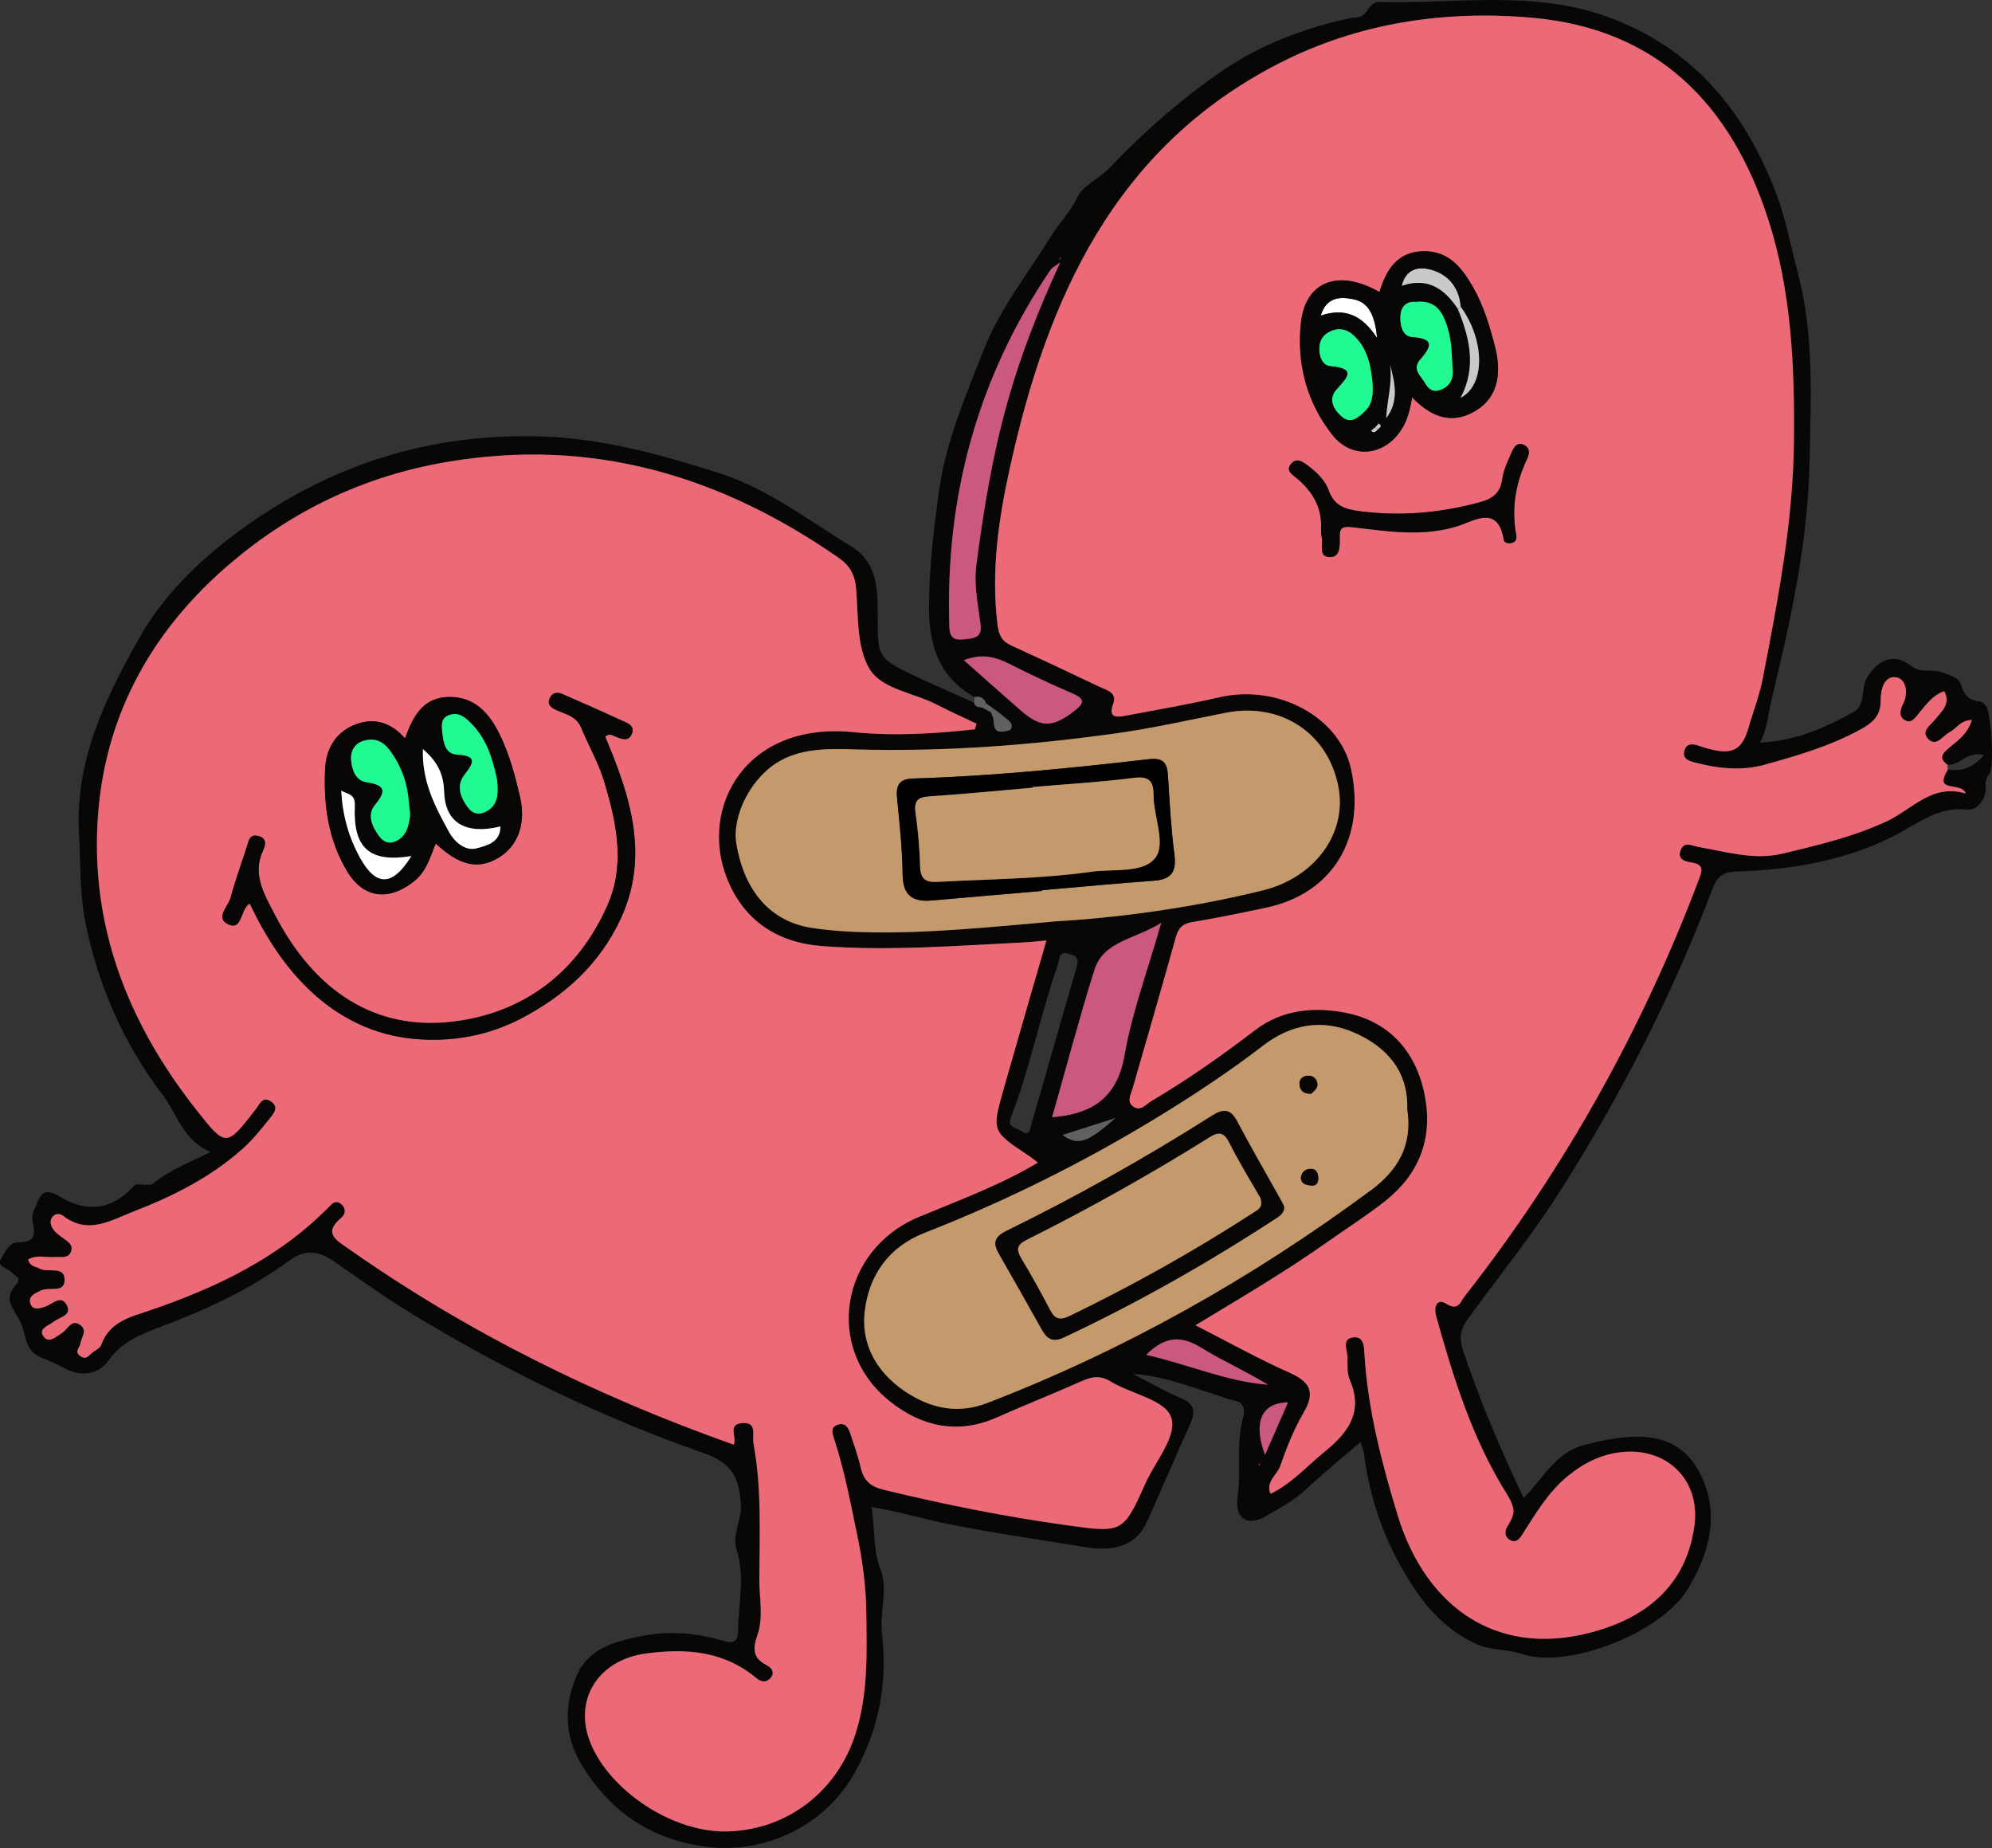 <?xml version="1.0" encoding="UTF-8"?>
<svg id="_레이어_2" data-name="레이어 2" xmlns="http://www.w3.org/2000/svg" viewBox="0 0 358.29 332.35">
  <rect x="0" y="0" width="358.29" height="332.35" fill="#333333" stroke="none"/>
  <defs>
    <style>
      .cls-1 {
        fill: #ec6978;
      }

      .cls-2 {
        fill: #fff;
      }

      .cls-3 {
        fill: #cb587d;
      }

      .cls-4 {
        fill: #c9c9c9;
      }

      .cls-5 {
        fill: #c49a6c;
      }

      .cls-6 {
        fill: #21f993;
      }

      .cls-7 {
        fill: #080706;
      }

      .cls-8 {
        fill: #616161;
      }
    </style>
  </defs>
  <g id="_레이어_1-2" data-name="레이어 1">
    <g>
      <path class="cls-4" d="m262.25,55.65c-2.38-3.62-5.41-5.86-10.15-4.21.82-3.35,3.35-3.46,5.24-2.95,3.14.84,5.14,3.21,5.4,6.68-.16.16-.33.32-.5.48Z"/>
      <path class="cls-2" d="m247.71,60.85c-2.71-4.22-5.87-5.53-10.16-4.08,1.06-3.67,4-3.35,6.03-2.91,2.86.62,3.76,3.35,4.12,6.99Z"/>
      <g>
        <path class="cls-7" d="m175.28,125.39c-6.43-3.66-8.25-9.41-8.19-16.47.06-7.1.87-14.07,1.88-21.06,1.26-8.7,4.73-16.67,7.9-24.78,2.95-7.57,7.94-13.75,12.12-20.51,1.49-2.42,3.57-4.51,4.86-7.22.94-1.96,3.95-3.29,5.84-5.28,6.21-6.54,13.15-12.57,20.46-17.54,6.58-4.48,14.58-7.53,22.7-9.27.53-.11,1.08-.09,1.6-.21,1.62-.37,1.72-2.75,3.75-2.7,13.57.36,27.32-2.14,40.62,2.57,15.48,5.49,24.92,16.87,30.6,31.74,1.78,4.66,2.68,9.64,3.95,14.46,2.95,11.18,2.33,22.34,2.11,33.66-.28,14.85-3.46,29.11-6.93,43.39-.56,2.32-.59,4.79-2.01,7.38,6.42-.28,11.72-2.67,16.83-5.49,2.34-1.29,1.2-4.27,2.53-6.34,2.1-3.25,4.83-4.33,7.94-1.89,1.7,1.34,3.72.4,5.53,1.11,1.38.54,2.97.88,3.37,2.29.55,1.9,1.57,2.76,3.43,2.95.35.04.71.39.97.69,1,1.12,1.64,11.11.67,12.3-.57.71-.73,1.33-.66,2.19.19,2.46-1.62,4.44-3.38,4.24-5.28-.58-8.97,2.61-13.06,4.7-8.96,4.57-18.55,6.11-28.42,6.44-2.25.08-3.39.78-4.24,3.03-7.37,19.42-16.77,37.79-28,55.3-4.91,7.66-10.65,14.67-15.95,22.01-1.46,2.03-1.74,3.46-.86,6.07,3.01,8.92,6.64,17.55,10.82,26.24,3.49-3.5,5.72-8.17,10.88-9.52,10.44-2.74,17.89-2.31,21.51,6.61,2.68,6.61.85,13.2-2.9,19.33-4.96,8.1-21.77,14.34-29.66,11.68-2.72-.92-5.89-.67-8.44-1.85-4.26-1.96-7.71-5.16-10.45-9.08-5.35-7.63-8.52-16.06-9.7-25.28-.06-.5-.29-.99-.59-1.94-3.42,2.95-6.69,5.58-9.73,8.45-2.16,2.04-4.73,3.37-7.22,4.84-3.32,1.97-5.71.54-5.17-3.3.68-4.83-.32-9.74,1.03-14.52.27-.96.2-2.43-1.08-2.78-6.22-1.67-12.13-4.52-18.76-4.94,2.88,1.47,5.68,3.12,8.65,4.37,2.56,1.08,2.61,2.54,1.6,4.75-2.64,5.8-5.12,11.66-7.73,17.47-1.77,3.94-5.36,5.49-10.97,4.57-8.58-1.41-17.18-2.58-25.71-4.36-4.14-.87-8.24-2.15-12.86-2.84.65,3.88.21,7.55,1.61,11.19,1.42,3.69-.19,7.66.27,11.56,1.04,8.85-.56,17.3-4.97,25.12-5.42,9.61-16.35,14.69-27.12,13.14-9.74-1.4-16.88-6.37-21.91-14.64-3.2-5.26-3.23-10.87-.83-16.27,2.11-4.72,6.87-5.97,11.48-6.9,4.89-.98,9.83-.63,14.57.79,2.29.69,2.87.15,2.9-1.99.07-4.82,1.29-9.55-.31-14.47-.81-2.5,1.04-5.31.8-8.31-.38-4.82-1.74-7.21-6.82-8.99-18.2-6.36-35.52-14.81-52.04-24.81-4.94-2.99-9.65-6.38-14.4-9.67-2.7-1.87-5.18-2.15-7.97-.09-7.06,5.19-15.04,8.89-23.13,11.91-3.9,1.46-6.98,2.71-9.49,6.19-1.74,2.41-4.9,2.89-7.9,1.2-1.35-.76-2.81-1.31-4.23-1.92-2.89-1.23-2.5-4-3.51-6.16-1.17-2.5-3.28-4.12-1-6.74,1.25-1.44.03-1.58-.6-2.3-.72-.83-2.86-1.13-1.99-2.48.75-1.16,1.37-3.06,3.39-3.02,2.44.04,2.89-1.22,2.37-3.35-.18-.75-.17-1.73.17-2.39.95-1.82,1.12-4.64,4.71-2.43,4.67,2.88,9.33,2.48,13.28-1.96.57-.64,2.67.21,3.43-.41,2.91-2.36,6.38-3.7,10.34-5.68-5.01-2.14-5.96-6.81-8.55-10.19-7.02-9.16-11.65-19.75-13.92-30.97-1.05-5.22-.91-10.93-1.19-16.43-.65-12.88,4.7-23.87,10.71-34.6,4.35-7.77,10.72-14.03,17.78-19.25,16.12-11.9,34.11-17.92,54.9-17.23,10.8.36,21.2,3.24,31.51,6.5,8.94,2.83,16.14,8.47,23.93,13.21,5.19,3.15,4.78,8.54,4.84,13.03.08,5.91-.26,6.95,5.01,9.52,4.04,1.98,8.2,3.74,12.3,5.59.17.81.84.77,1.43.85.53.28,1.05.57,1.58.85.17.5.48.99.5,1.49.04,1.18.2,2.19,1.73,1.97.5-.07,1.28-.18,1.4-.48.45-1.14-.66-1.57-1.29-2.17-.57-.54-1.25-.97-1.88-1.45-.44-.32-.89-.64-1.33-.96-.37-.98-1.08-1.33-2.08-1.11Zm175.01,12.14c-1.77-1.31-.7-2.21.43-3.15,1.58-1.32,3.29-2.55,3.96-4.92-2.05.06-2.79,1.59-4.04,2.24-1.21.63-2.35,2.63-3.75,1.25-1.49-1.46.42-2.57,1.28-3.67,1.13-1.44,2.75-2.73,1.55-4.98-2.1.71-3.24,2.41-4.53,3.93-.69.82-1.37,2.01-2.6,1.26-1.11-.68-.77-1.91-.27-2.91,1.01-2.02.51-4.46-1.21-4.77-2.21-.39-2.85,2.26-2.82,4.12.05,2.78-1.49,4.07-3.63,5.25-5.46,3-11.41,4.72-17.33,6.36-4.03,1.11-8.26.68-12.36-.39-1.1-.29-2.32-.62-2.03-1.99.35-1.68,1.67-1.4,2.91-.96.62.22,1.26.4,1.91.56,3.91.99,5.64-.01,6.73-3.82.85-2.95,1.99-5.84,2.57-8.85,2.72-14.1,5.47-28.16,5.62-42.65.14-13.61-.45-27.1-4.65-40.07-6.68-20.62-19.95-34.21-42.44-36.19-15.81-1.39-31.31.92-45.54,8.22-29.59,15.17-41.69,42.28-48.4,72.76-2.02,9.17-3.39,18.45-2.24,27.98.27,2.25.83,3.18,2.63,4,5.27,2.4,10.52,4.87,15.75,7.37,1.27.61,3.2,1.01,2.46,3.03-.91,2.48.44,2.5,2.08,2.19,5.67-1.06,11.37-2.04,16.99-3.34,10.58-2.44,21.69,3.55,23.72,12.97,2.67,12.41-3.33,22.29-15.15,24.84-4.46.96-8.94,1.87-13.44,2.62-1.74.29-2.48,1.07-2.94,2.71-2.53,9.08-5.17,18.13-7.77,27.19-.33,1.14-1.15,2.41.16,3.31,1.3.89,2.24-.46,3.2-1.02,6.52-3.84,12.69-8.2,18.7-12.78,5.04-3.85,11.07-4.2,16.6-3.03,7.72,1.63,12.52,7.19,13.95,15.14,1.36,7.58-1.16,13.88-7.16,18.63-3.38,2.67-7.03,4.99-10.56,7.48-7.42,5.25-15.26,9.85-23.59,14.88,5.96,3.04,11.24,6,16.75,8.45,3.7,1.65,4.96,3.41,2.71,7.25-1.76,3-3.06,6.32-4.22,9.62-.58,1.63-2.67,2.83-1.73,4.99,3.8-1.84,6.48-4.94,9.62-7.48,4.27-3.46,7.13-7.13,4.64-12.97-.51-1.19-.44-2.67-.42-4.01.02-1.31-1.17-3.42,1.05-3.67,2.02-.23,1.92,1.89,2.01,3.31.63,9.83,3.09,19.28,5.95,28.65,5.17,16.99,18.59,26.27,36.6,20.58,9.11-2.88,15.47-8.71,16.79-18.75,1.04-7.86-4.56-13.72-12.47-13.21-3.93.25-7.25,1.87-10.26,4.32-3.53,2.88-5.8,6.72-8.19,10.48-.51.8-1.13,1.68-2.26,1.05-1.06-.59-.96-1.61-.44-2.47,1.31-2.13,1.6-3.04-.26-6.01-6.07-9.69-9.52-20.76-12.6-31.83-.41-1.46.06-3.27,1.83-2.17,2.22,1.38,2.55-.35,3.3-1.31,17.86-22.81,31.85-47.8,42.1-74.88.57-1.5,1.12-2.78-1.24-3.16-1.15-.18-2.69-.53-1.97-2.27.65-1.58,1.95-.75,3.13-.54,5,.87,10.06,2.43,15.12,1.22,6.38-1.53,12.79-3.03,18.82-5.84,4.57-2.13,8.18-6.82,14.14-4.98-.56-2.24-5.92.1-3.17-4.3,2.48.38,4.49-.34,6.47-2.58-2.97-.89-4.33,1.95-6.53,1.69Zm-174.93-6.36c.09-.34.18-.68.27-1.02-2.39-1.14-4.81-2.21-7.15-3.43-4.16-2.16-10-2.72-12.18-6.57-2.23-3.93-1.92-9.41-2.31-14.24-.21-2.56-1.16-4.2-3.19-5.61-21.31-14.8-44.42-21.67-70.53-17.19-14.68,2.52-27.48,8.61-38.69,18.1-13.87,11.74-22.42,26.71-23.91,44.89-1.64,20.13,5.27,37.84,17.67,53.53,5.31,6.72,5.34,6.71,10.66-.13.72-.93,1.22-2.43,2.75-1.39,1.51,1.03.42,2.24-.28,3.11-1.52,1.89-3.05,3.81-4.85,5.41-5.71,5.09-12.45,8.49-19.52,11.23-4.11,1.59-8.24,4.29-12.74.81-.5-.39-1.32-.49-1.86.11-.65.72-.4,1.6.03,2.24.43.65,1.12,1.15,1.77,1.62.9.64,1.97,1.26,1.44,2.54-.51,1.22-1.82.82-2.83.9-1.61.12-3.34-.5-4.86.46.41,1.32,1.37,1.21,2.02,1.59,1.49.89,4.57-.64,4.55,2.12-.02,2.41-2.88,1.11-4.31,1.87-.96.51-2.23.92-1.87,2.22.41,1.48,1.87.96,2.75.63,1.31-.49,2.78-2.12,3.79-.31,1.07,1.9-1.23,2.2-2.3,3.04-.89.69-2.79,1.23-1.91,2.57.97,1.48,2.3.14,3.43-.57,1.01-.64,1.68-2.61,3.3-1.35,1.24.97.11,2.22-.06,3.36-.1.68-1.08,1.29-.09,2.1,1.16.95,1.67-.14,2.37-.62.55-.38,1.3-.77,1.49-1.32,1.49-4.2,5.27-5.01,8.84-6.23,11.84-4.05,22.97-9.35,31.93-18.4.68-.68,1.3-1.53,2.36-.7.97.76.79,1.85.05,2.47-3.36,2.79-.88,4.04,1.28,5.56,21.43,15.07,44.7,26.52,69.3,35.25.67-1.3-1.25-3.66,1.53-3.88,2.75-.22,1.77,2.22,2.01,3.54,1.5,8.11,1.12,16.35,1.07,24.53-.02,3.31.76,6.82-.32,9.97-.9,2.6-.88,4.22,1.69,5.53.84.43,1.51,1.33.6,2.32-.78.85-1.69.65-2.52-.04-5.87-4.87-12.59-5.38-19.85-4.41-8.48,1.13-13.15,8.24-9.96,16.11,3.44,8.49,14.78,16.28,24.91,15.88,10.73-.42,19.36-7.31,22.64-17.22,2.43-7.33,2.13-14.86,2.04-22.33-.05-4.64-.69-9.3-1.67-13.96-1.21-5.78-2.29-11.56-4.14-17.17-.27-.82-.65-1.92.54-2.41,1.35-.55,2.01.36,2.37,1.46.68,2.05,1.41,4.09,1.9,6.19.54,2.35,1.73,3.42,4.21,4.02,10.88,2.64,21.84,4.84,32.92,6.37,9.99,1.38,10.09,1.37,14.11-7.6,1.8-4.01,5.87-8.61,4.54-11.97-1.2-3.04-7.18-4.06-10.85-6.3-1.94-1.18-3.41-.84-5.23-.03-5.05,2.24-10.19,4.27-15.23,6.51-7.02,3.12-13.53,1.62-19.16-2.84-11.98-9.48-9.04-27.31,5.17-33.23,7.16-2.99,14.48-5.66,21.39-9.76-.73-.56-1.14-.91-1.58-1.2-6.72-4.44-6.75-4.45-4.58-12.04,2.49-8.76,5.04-17.51,7.69-26.71-1.77.15-2.95.29-4.14.35-12.07.58-24.14,1.58-36.22.65-8.09-.62-14.11-4.6-17.12-12.23-4.99-12.67,3.33-28.18,22.77-26.24,7.3.73,14.59.29,21.86-.51Zm13.96,34.58c11.16-.63,24.59-2.34,37.82-5.6,9.42-2.32,15.36-10.36,13.53-18.98-2-9.45-10.39-14.85-20.1-12.98-6.49,1.26-12.95,2.75-19.49,3.67-15.63,2.2-31.32,3.38-47.15,2.94-4.48-.13-9.27-.31-13.47,1.97-5.26,2.85-8.88,9.87-7.99,15.06,1.45,8.52,6.18,13.94,13.55,15.06,3.66.56,7.41.76,11.12.81,9.96.12,19.88-.85,32.19-1.93Zm63.79,33.73c.22-6.7-3.58-11.18-9.58-13.78-5.77-2.5-11.33-1.5-16.35,2.36-5.96,4.59-12.23,8.74-18.64,12.67-13.47,8.25-27.56,15.26-42.28,21.02-6.41,2.51-9.96,7.62-10.72,14.05-.77,6.55,2.73,11.8,8.26,15.09,4.16,2.48,8.72,3.39,13.77,1.44,24.81-9.58,47.72-22.51,69.06-38.31,4.78-3.54,7.48-8.04,6.48-14.53Zm-63.87,1.45c7.29-.6,11.7-3.53,13.03-11.16,1.34-7.68,4.12-15.11,6.6-23.8-4.9,3.05-10.38,3.25-12.02,8.48-2.74,8.73-5.07,17.59-7.6,26.48Zm1.45-153.74c-1.12.84-1.51,1-1.71,1.29-13.17,19.41-19.01,40.89-18.23,64.27.07,2.08.94,2.43,2.77,2.22,1.76-.2,3.15-.29,2.83-2.74-.45-3.48-1.2-7.07-.76-10.48,1.29-10.01,2.93-19.98,5.69-29.72,2.34-8.25,5.44-16.22,9.41-24.84Zm.98,124.21c-1.31.03-1.07,1.11-1.3,1.78-3.22,9.2-5.08,18.82-8.59,27.93-.65,1.68,1.03,1.7,1.93,2.31,1.54,1.05,1.58-.46,1.76-1.09,2.77-9.48,5.42-18.99,8.2-28.47.63-2.15-.88-2.09-2-2.47Zm-18.32-52.65c3.62,3.2,6.92,6.15,10.26,9.06,3.61,3.14,5.66,3.08,9.54.12,1.77-1.35,2.17-2.15-.24-3.19-3.83-1.65-7.62-3.43-11.34-5.31-2.52-1.28-5-1.95-8.22-.67Zm32.8,124.91c7.66,1.73,14.41,4.8,21.88,5.37-3.91-2.41-8.1-4.25-11.95-6.63-3.47-2.14-6.41-2.28-9.93,1.26Zm25.5,8.55c-4.84.08-6.28,3.62-4.14,9.44,1.37-3.13,2.65-6.06,4.14-9.44Zm-31.04-51.12c-3.65,1.17-6.46,2.07-9.51,3.04,2.79,1.94,4.38,1.45,9.51-3.04Zm25.96,62.16h-.17s.1.36.1.36l.07-.36Zm-35.66-216.74c-.08-.09-.15-.17-.22-.24-.06.08-.18.16-.18.24,0,.08.12.15.19.23.07-.07.14-.15.21-.22Z"/>
        <path class="cls-8" d="m176.66,127.25c-.6-.08-1.27-.04-1.43-.85.02-.34.03-.68.05-1.01,1.01-.21,1.72.13,2.08,1.11-.23.25-.47.5-.7.75Z"/>
        <path class="cls-1" d="m350.35,138.41c-2.75,4.4,2.6,2.06,3.17,4.3-5.97-1.84-9.58,2.85-14.14,4.98-6.03,2.82-12.44,4.32-18.82,5.84-5.06,1.21-10.12-.35-15.12-1.22-1.18-.21-2.48-1.05-3.13.54-.72,1.74.82,2.09,1.97,2.27,2.37.38,1.81,1.66,1.24,3.16-10.26,27.09-24.24,52.08-42.1,74.88-.75.96-1.08,2.69-3.3,1.31-1.77-1.1-2.23.71-1.83,2.17,3.08,11.07,6.54,22.14,12.6,31.83,1.86,2.97,1.57,3.88.26,6.01-.52.85-.62,1.88.44,2.47,1.14.63,1.75-.25,2.26-1.05,2.39-3.76,4.66-7.6,8.19-10.48,3.01-2.45,6.34-4.07,10.26-4.32,7.91-.51,13.51,5.35,12.47,13.21-1.33,10.04-7.68,15.87-16.79,18.75-18.01,5.69-31.43-3.59-36.6-20.58-2.85-9.37-5.31-18.82-5.95-28.65-.09-1.42,0-3.54-2.01-3.31-2.22.25-1.03,2.35-1.05,3.67-.02,1.34-.08,2.82.42,4.01,2.49,5.84-.37,9.52-4.64,12.97-3.13,2.54-5.82,5.64-9.62,7.48-.95-2.16,1.15-3.36,1.73-4.99,1.16-3.3,2.46-6.61,4.22-9.62,2.25-3.84,1-5.6-2.71-7.25-5.5-2.45-10.79-5.41-16.75-8.45,8.33-5.04,16.17-9.63,23.59-14.88,3.52-2.49,7.18-4.81,10.56-7.48,6-4.75,8.52-11.04,7.16-18.63-1.42-7.94-6.23-13.51-13.95-15.14-5.53-1.17-11.56-.82-16.6,3.03-6.01,4.59-12.18,8.94-18.7,12.78-.97.57-1.9,1.91-3.2,1.02-1.31-.9-.49-2.17-.16-3.31,2.61-9.06,5.24-18.11,7.77-27.19.46-1.64,1.2-2.42,2.94-2.71,4.5-.74,8.98-1.66,13.44-2.62,11.82-2.55,17.82-12.43,15.15-24.84-2.03-9.42-13.13-15.41-23.72-12.97-5.62,1.3-11.32,2.28-16.99,3.34-1.65.31-2.99.29-2.08-2.19.74-2.02-1.19-2.43-2.46-3.03-5.23-2.49-10.48-4.96-15.75-7.37-1.8-.82-2.36-1.76-2.63-4-1.14-9.53.22-18.81,2.24-27.98,6.72-30.48,18.81-57.59,48.4-72.76,14.24-7.3,29.74-9.61,45.54-8.22,22.49,1.98,35.76,15.57,42.44,36.19,4.21,12.97,4.79,26.46,4.65,40.07-.15,14.5-2.9,28.55-5.62,42.65-.58,3-1.72,5.89-2.57,8.85-1.09,3.81-2.82,4.81-6.73,3.82-.64-.16-1.28-.34-1.91-.56-1.24-.44-2.56-.72-2.91.96-.28,1.37.93,1.7,2.03,1.99,4.1,1.07,8.33,1.5,12.36.39,5.92-1.64,11.87-3.36,17.33-6.36,2.14-1.18,3.68-2.46,3.63-5.25-.03-1.86.61-4.51,2.82-4.12,1.72.3,2.21,2.75,1.21,4.77-.5.99-.84,2.23.27,2.91,1.23.75,1.9-.44,2.6-1.26,1.29-1.53,2.44-3.23,4.53-3.93,1.2,2.26-.42,3.54-1.55,4.98-.86,1.1-2.77,2.21-1.28,3.67,1.41,1.39,2.54-.62,3.75-1.25,1.26-.65,1.99-2.18,4.04-2.24-.66,2.37-2.38,3.6-3.96,4.92-1.13.94-2.2,1.84-.43,3.15.02.3.04.59.06.89Zm-96.37-66.95c3.68,3.79,7.43,4.93,11.61,2.31,3.51-2.19,4.69-6.16,3.28-11.55-.95-3.63-2.02-7.26-3.91-10.55-2-3.5-4.39-6.58-8.97-6.48-4.73.1-6.66,3.38-7.88,7.34-7.29-4.21-13.32-1.99-14.12,5.55-.78,7.31,1.02,14.27,5.65,20.13,3.45,4.37,9.17,3.88,12.3-.75,1.07-1.59,1.62-3.38,2.04-5.99Zm-16.38,23.6c.06.74.04,1.16.14,1.55.35,1.28-.72,3.54,1.46,3.58,1.91.03,1.8-2.1,1.76-3.5-.05-1.94.64-2.07,2.41-1.86,6.34.72,12.63,1.81,19.06-.29,2.64-.86,7.03-3.77,8.03,2.46.11.72.98.85,1.67.57.84-.34.63-1.13.52-1.74-.79-4.67.02-9.07,2.03-13.31.42-.88.57-1.91-.52-2.47-1.16-.6-1.81.25-2.18,1.13-.69,1.6-1.52,3.23-1.75,4.92-.35,2.53-1.63,3.58-4.01,4.22-7.12,1.95-14.29,2.58-21.62,1.63-2.54-.33-4.59-.89-5.58-3.68-.67-1.9-2.21-3.37-3.86-4.59-.89-.66-1.9-1.37-2.86-.33-1.11,1.19,0,1.91.84,2.58,3.03,2.44,4.69,5.52,4.47,9.14Z"/>
        <path class="cls-1" d="m175.36,131.16c-7.26.8-14.56,1.24-21.86.51-19.44-1.94-27.76,13.56-22.77,26.24,3.01,7.63,9.03,11.61,17.12,12.23,12.09.93,24.15-.07,36.22-.65,1.19-.06,2.37-.2,4.14-.35-2.65,9.21-5.2,17.95-7.69,26.71-2.16,7.6-2.14,7.6,4.58,12.04.44.29.85.64,1.58,1.2-6.91,4.11-14.24,6.78-21.39,9.76-14.21,5.93-17.15,23.75-5.17,33.23,5.63,4.46,12.14,5.97,19.16,2.84,5.05-2.24,10.19-4.27,15.23-6.51,1.82-.81,3.29-1.15,5.23.03,3.67,2.24,9.65,3.26,10.85,6.3,1.33,3.36-2.74,7.96-4.54,11.97-4.03,8.97-4.12,8.99-14.11,7.6-11.09-1.53-22.04-3.73-32.92-6.37-2.48-.6-3.67-1.67-4.21-4.02-.48-2.1-1.22-4.14-1.9-6.19-.37-1.1-1.02-2.02-2.37-1.46-1.2.49-.81,1.59-.54,2.41,1.85,5.62,2.93,11.39,4.14,17.17.97,4.66,1.61,9.32,1.67,13.96.09,7.47.39,15-2.04,22.33-3.29,9.91-11.91,16.8-22.64,17.22-10.12.39-21.47-7.39-24.91-15.88-3.19-7.87,1.48-14.98,9.96-16.11,7.26-.97,13.99-.46,19.85,4.41.83.69,1.74.89,2.52.04.91-.99.24-1.89-.6-2.32-2.57-1.31-2.59-2.93-1.69-5.53,1.09-3.15.3-6.66.32-9.97.05-8.17.43-16.41-1.07-24.53-.24-1.32.74-3.76-2.01-3.54-2.78.22-.86,2.57-1.53,3.88-24.61-8.72-47.87-20.18-69.3-35.25-2.16-1.52-4.64-2.77-1.28-5.56.75-.62.92-1.71-.05-2.47-1.06-.83-1.68.02-2.36.7-8.96,9.05-20.09,14.35-31.93,18.4-3.57,1.22-7.35,2.03-8.84,6.23-.19.55-.95.93-1.49,1.32-.69.49-1.21,1.57-2.37.62-.99-.81-.02-1.42.09-2.1.17-1.14,1.31-2.39.06-3.36-1.62-1.26-2.29.71-3.3,1.35-1.13.71-2.46,2.05-3.43.57-.88-1.34,1.02-1.88,1.91-2.57,1.07-.84,3.37-1.14,2.3-3.04-1.02-1.81-2.48-.19-3.79.31-.89.33-2.34.85-2.75-.63-.36-1.3.91-1.72,1.87-2.22,1.43-.76,4.29.54,4.31-1.87.02-2.77-3.06-1.23-4.55-2.12-.65-.39-1.61-.27-2.02-1.59,1.52-.96,3.26-.34,4.86-.46,1.01-.08,2.32.32,2.83-.9.54-1.28-.54-1.9-1.44-2.54-.65-.47-1.35-.97-1.77-1.62-.42-.65-.68-1.53-.03-2.24.54-.6,1.36-.5,1.86-.11,4.5,3.48,8.63.78,12.74-.81,7.07-2.73,13.81-6.14,19.52-11.23,1.8-1.6,3.34-3.52,4.85-5.41.7-.87,1.79-2.08.28-3.11-1.53-1.04-2.03.46-2.75,1.39-5.31,6.84-5.35,6.86-10.66.13-12.4-15.69-19.31-33.41-17.67-53.53,1.48-18.17,10.04-33.15,23.91-44.89,11.21-9.49,24.02-15.58,38.69-18.1,26.11-4.48,49.22,2.39,70.53,17.19,2.04,1.41,2.98,3.05,3.19,5.61.39,4.83.08,10.31,2.31,14.24,2.18,3.84,8.02,4.41,12.18,6.57,2.35,1.22,4.77,2.29,7.15,3.43-.09.34-.18.68-.27,1.02Zm-102.5,1.64c-2.65-2.96-5.66-3.8-9.01-2.48-3.51,1.38-5.21,4.38-5.38,7.92-.31,6.47.55,12.84,3.99,18.5,2.98,4.91,7.53,5.3,12,1.76,2.3-1.83,2.88-4.35,3.91-6.8,4.25,3.99,7.64,4.74,11.28,2.57,3.51-2.1,5-6.16,3.87-11-.89-3.8-1.89-7.58-3.61-11.11-1.85-3.8-4.44-6.84-9.1-6.82-4.56.02-6.49,3.25-7.96,7.46Zm-27.94,29.66c2.86,5.97,6.34,11.5,11.25,16.02,5.15,4.74,11.29,7.64,18.06,8.3,6.59.65,13.18-.4,19.27-3.52,7.92-4.06,14.26-9.79,18.07-17.89,5.39-11.44,1.75-22.35-2.72-32.92.78-.64,1.22-.28,1.7-.08,1.13.47,2.52,1.11,3.11-.43.61-1.57-1.02-2-2.05-2.48-3.42-1.59-6.88-3.09-10.34-4.62-.98-.43-1.9-.37-2.39.7-.53,1.18.31,1.74,1.22,2.14,1.69.76,3.6,1.11,4.44,3.16,1.33,3.24,3.13,6.32,4.13,9.65,2.19,7.28,3.85,14.83.66,22.15-5.31,12.18-15.13,19.6-28.01,21.1-13.8,1.61-24.79-5.44-31.97-19.42-1.82-3.54-4.03-7.11-2.02-11.42.43-.93.74-2.17-.86-2.57-1.56-.39-1.71.79-2.04,1.82-.98,3.08-2.11,6.12-2.94,9.25-.42,1.59-2.9,3.74-.36,4.83,2.49,1.08,2-2.55,3.79-3.8Z"/>
        <path class="cls-5" d="m189.32,165.75c-12.32,1.09-22.23,2.06-32.19,1.93-3.71-.05-7.45-.25-11.12-.81-7.37-1.12-12.1-6.54-13.55-15.06-.88-5.19,2.74-12.21,7.99-15.06,4.2-2.28,9-2.09,13.47-1.97,15.83.44,31.52-.74,47.15-2.94,6.54-.92,13-2.41,19.49-3.67,9.71-1.88,18.1,3.53,20.1,12.98,1.83,8.62-4.12,16.66-13.53,18.98-13.23,3.26-26.65,4.98-37.82,5.6Zm-1.91-5.51s0-.09-.01-.14c6.71-.58,13.42-1.23,20.14-1.71,3.14-.22,4.09-1.6,3.69-4.7-.6-4.67-.86-9.4-1.15-14.11-.14-2.28-.76-3.36-3.41-3.05-14.11,1.63-28.24,3.05-42.44,3.48-2.62.08-3.11,1.32-2.88,3.62.46,4.56.94,9.13,1,13.71.05,3.85,1.93,4.9,5.32,4.6,6.58-.59,13.16-1.14,19.73-1.71Z"/>
        <path class="cls-5" d="m253.11,199.48c1,6.49-1.7,10.99-6.48,14.53-21.34,15.8-44.25,28.74-69.06,38.31-5.06,1.95-9.61,1.04-13.77-1.44-5.53-3.29-9.03-8.54-8.26-15.09.76-6.43,4.31-11.54,10.72-14.05,14.71-5.76,28.8-12.77,42.28-21.02,6.41-3.93,12.68-8.08,18.64-12.67,5.02-3.86,10.59-4.85,16.35-2.36,6.01,2.6,9.8,7.08,9.58,13.78Zm-22.2,17.33c-.28-.52-.53-1-.79-1.47-2.55-4.57-5.19-9.1-7.63-13.74-1.24-2.35-2.63-2.14-4.53-.93-11.94,7.57-24.25,14.48-36.94,20.7-2.1,1.03-2.46,2.14-1.36,4.06,2.61,4.54,5.18,9.11,7.74,13.68.91,1.62,1.93,2.35,3.9,1.43,13.18-6.18,25.8-13.34,37.99-21.29.87-.57,1.89-1.14,1.63-2.45Zm4.94-20.12c.52-.5,1.37-1.02,1.03-2.11-.26-.82-.96-1.22-1.85-1.09-.93.13-1.39.76-1.29,1.64.12,1.03.75,1.63,2.11,1.57Zm-1.87,15.17c.09,1.11.94,1.22,1.71,1.34,1,.15,1.44-.38,1.42-1.35-.03-1.11-.54-1.81-1.71-1.61-.83.14-1.37.75-1.42,1.62Z"/>
        <path class="cls-3" d="m189.24,200.93c2.53-8.89,4.86-17.75,7.6-26.48,1.64-5.22,7.12-5.43,12.02-8.48-2.48,8.7-5.26,16.12-6.6,23.8-1.33,7.63-5.73,10.56-13.03,11.16Z"/>
        <path class="cls-3" d="m190.7,47.19c-3.97,8.62-7.07,16.59-9.41,24.84-2.76,9.75-4.4,19.72-5.69,29.72-.44,3.41.31,7,.76,10.48.31,2.45-1.07,2.54-2.83,2.74-1.82.21-2.7-.14-2.77-2.22-.78-23.38,5.06-44.86,18.23-64.27.2-.29.59-.46,1.71-1.29Z"/>
        <path class="cls-3" d="m173.37,118.74c3.21-1.28,5.7-.6,8.22.67,3.72,1.89,7.51,3.66,11.34,5.31,2.41,1.04,2,1.84.24,3.19-3.88,2.96-5.93,3.02-9.54-.12-3.34-2.91-6.64-5.86-10.26-9.06Z"/>
        <path class="cls-3" d="m206.17,243.66c3.51-3.54,6.46-3.4,9.93-1.26,3.86,2.38,8.05,4.22,11.95,6.63-7.47-.57-14.22-3.64-21.88-5.37Z"/>
        <path class="cls-3" d="m231.67,252.21c-1.48,3.38-2.76,6.31-4.14,9.44-2.14-5.82-.7-9.36,4.14-9.44Z"/>
        <path class="cls-8" d="m200.63,201.08c-5.14,4.49-6.72,4.99-9.51,3.04,3.05-.98,5.86-1.88,9.51-3.04Z"/>
        <path class="cls-8" d="m178.7,127.46c.63.48,1.3.91,1.88,1.45.64.59,1.74,1.03,1.29,2.17-.12.3-.9.41-1.4.48-1.54.22-1.69-.79-1.73-1.97-.02-.5-.32-.99-.5-1.49.16-.21.31-.43.46-.64Z"/>
        <polygon class="cls-3" points="226.6 263.24 226.52 263.6 226.43 263.24 226.6 263.24"/>
        <path class="cls-8" d="m177.36,126.5c.44.32.89.64,1.33.96-.15.21-.3.43-.45.64-.53-.28-1.05-.57-1.58-.85.23-.25.47-.5.7-.75Z"/>
        <path class="cls-7" d="m253.98,71.46c-.42,2.61-.96,4.4-2.04,5.99-3.13,4.63-8.84,5.12-12.3.75-4.63-5.86-6.42-12.82-5.65-20.13.8-7.53,6.83-9.75,14.12-5.55,1.22-3.96,3.15-7.23,7.88-7.34,4.58-.1,6.97,2.98,8.97,6.48,1.88,3.29,2.96,6.93,3.91,10.55,1.41,5.39.22,9.36-3.28,11.55-4.19,2.62-7.93,1.48-11.61-2.31Zm-6.62,5.38c-.25.21-.5.41-.75.62.51.51.86.18,1.2-.23.29-.31.91-.57.21-1.04-.05-.04-.43.42-.66.65Zm14.89-21.2c2.09,5.17,3.36,10.38.46,15.89,4.49-2.3,4.39-10.32.03-16.37-.27-3.47-2.26-5.84-5.4-6.68-1.9-.51-4.43-.4-5.24,2.95,4.75-1.65,7.77.59,10.15,4.21Zm-15.39,13.01c-.34-3.43-1.11-6.27-3.42-8.38-1.14-1.04-2.52-1.41-4.08-.72-1.4.62-2.05,1.68-2.05,3.15,0,1.45.54,3,2,3.13,4.67.41,3.14,1.97,1.12,4.19-1.61,1.77-.54,3.65.94,4.92,1.62,1.39,3.04.08,4.18-1.03,1.6-1.57,1.38-3.67,1.32-5.26Zm7.78-14.36c-1.46-.14-2.62.62-2.75,2.42-.12,1.69.34,3.77,2.08,3.89,4.2.28,3.44,1.79,1.47,4.07-1.52,1.75.15,2.92.89,4.24.59,1.04,1.38,1.67,2.64,1.24,1.62-.55,2.41-1.78,2.32-3.4-.15-2.58-.14-5.25-.88-7.68-.75-2.48-1.87-5.25-5.77-4.78Zm-6.93,6.55c-.36-3.64-1.27-6.37-4.12-6.99-2.03-.44-4.97-.76-6.03,2.91,4.28-1.45,7.45-.14,10.16,4.08Zm2.31,4.75c.48,3.18-.53,6.37-.7,9.61,2.31-3.02,1.62-6.26.7-9.61Z"/>
        <path class="cls-7" d="m237.6,95.06c.23-3.63-1.44-6.7-4.47-9.14-.84-.67-1.95-1.39-.84-2.58.97-1.04,1.97-.32,2.86.33,1.66,1.22,3.19,2.69,3.86,4.59.99,2.79,3.03,3.35,5.58,3.68,7.33.95,14.5.32,21.62-1.63,2.38-.65,3.66-1.7,4.01-4.22.23-1.69,1.07-3.32,1.75-4.92.38-.88,1.02-1.73,2.18-1.13,1.09.57.94,1.59.52,2.47-2.01,4.24-2.82,8.64-2.03,13.31.1.6.31,1.4-.52,1.74-.69.28-1.56.14-1.67-.57-1-6.23-5.39-3.32-8.03-2.46-6.43,2.1-12.72,1.01-19.06.29-1.77-.2-2.46-.08-2.41,1.86.04,1.41.14,3.54-1.76,3.5-2.18-.04-1.11-2.29-1.46-3.58-.11-.38-.08-.8-.14-1.55Z"/>
        <path class="cls-7" d="m72.86,132.8c1.47-4.21,3.4-7.43,7.96-7.46,4.66-.03,7.25,3.02,9.1,6.82,1.72,3.52,2.72,7.31,3.61,11.11,1.13,4.85-.36,8.9-3.87,11-3.64,2.17-7.03,1.43-11.28-2.57-1.04,2.45-1.61,4.97-3.91,6.8-4.47,3.55-9.02,3.16-12-1.76-3.44-5.67-4.3-12.03-3.99-18.5.17-3.54,1.87-6.54,5.38-7.92,3.36-1.32,6.36-.48,9.01,2.48Zm.69,11.68c-.22-3.57-1.37-6.81-3.54-9.66-1.18-1.54-2.69-2.16-4.6-1.6-1.72.5-2.39,2.02-2.27,3.41.15,1.65.71,3.72,2.72,4.04,3.26.51,3.82,1.39,1.57,4.11-1.41,1.71-.56,3.82.73,5.56.72.97,1.62,1.47,2.78,1.04,2.04-.77,2.55-2.61,2.79-4.5.1-.78-.11-1.59-.18-2.39Zm15.85-4.32c-.7-3.14-1.62-6.94-4.47-9.86-1.12-1.15-2.35-2.38-4.2-1.66-1.45.56-1.29,1.81-1.17,3.07.18,1.82.52,3.89,2.61,4.01,3.55.2,3.2,1.32,1.43,3.56-1.58,2-.84,4.04.53,5.92.85,1.17,1.99,1.43,3.19.83,2.16-1.06,2.43-3.02,2.08-5.85Zm-13.32-5.44c-.19,5.98,2.31,10.52,4.74,14.96.85,1.55,2.78,3.44,4.89,2.88,1.81-.48,4.32-1.03,4.31-3.94-6.11,1.52-9.92-.55-10.11-6.15-.11-3.13-1.03-5.35-3.82-7.75Zm-2.09,19.25c-7.45,1.2-10.5-1.32-10.16-9.05.1-2.33-1.45-1.98-2.45-2.77.21,4.3,1.31,8.3,3.31,11.99,2.94,5.4,5.91,5.3,9.3-.16Z"/>
        <path class="cls-7" d="m44.91,162.47c-1.79,1.25-1.3,4.88-3.79,3.8-2.54-1.1-.06-3.24.36-4.83.83-3.12,1.96-6.16,2.94-9.25.33-1.04.48-2.22,2.04-1.82,1.61.4,1.3,1.64.86,2.57-2.01,4.31.2,7.88,2.02,11.42,7.18,13.98,18.16,21.03,31.97,19.42,12.88-1.5,22.69-8.92,28.01-21.1,3.19-7.32,1.53-14.87-.66-22.15-1-3.33-2.8-6.41-4.13-9.65-.84-2.05-2.75-2.4-4.44-3.16-.9-.41-1.75-.96-1.22-2.14.49-1.08,1.41-1.14,2.39-.7,3.45,1.52,6.91,3.02,10.34,4.62,1.03.48,2.66.91,2.05,2.48-.59,1.54-1.98.89-3.11.43-.47-.19-.92-.56-1.7.08,4.47,10.57,8.11,21.48,2.72,32.92-3.82,8.1-10.15,13.82-18.07,17.89-6.09,3.12-12.68,4.17-19.27,3.52-6.77-.67-12.91-3.56-18.06-8.3-4.91-4.52-8.39-10.05-11.25-16.02Z"/>
        <path d="m187.41,160.23c-6.58.57-13.16,1.12-19.73,1.71-3.38.3-5.27-.75-5.32-4.6-.06-4.57-.54-9.15-1-13.71-.23-2.31.26-3.54,2.88-3.62,14.2-.43,28.33-1.85,42.44-3.48,2.65-.31,3.27.77,3.41,3.05.28,4.71.54,9.43,1.15,14.11.4,3.1-.55,4.48-3.69,4.7-6.72.48-13.43,1.13-20.14,1.71,0,.05,0,.09.01.14Zm-1.67-18.69s0,.08,0,.11c-6.19.53-12.37,1.15-18.57,1.56-2.09.14-2.82.77-2.52,2.94.45,3.21.74,6.45.83,9.69.07,2.37,1.09,2.87,3.27,2.75,9.17-.5,18.37-.52,27.48-1.81,3.96-.56,9.24.3,11.47-2.4,2.1-2.54-.22-7.47-.23-11.37,0-2.57-.79-3.48-3.6-3.12-6.02.77-12.1,1.12-18.15,1.64Z"/>
        <path class="cls-7" d="m230.91,216.81c.26,1.31-.75,1.88-1.63,2.45-12.19,7.95-24.81,15.11-37.99,21.29-1.96.92-2.99.2-3.9-1.43-2.56-4.57-5.13-9.14-7.74-13.68-1.11-1.92-.75-3.03,1.36-4.06,12.69-6.22,25-13.13,36.94-20.7,1.91-1.21,3.29-1.42,4.53.93,2.44,4.63,5.08,9.16,7.63,13.74.26.47.51.95.79,1.47Zm-4.21-1.36c-1.72-3.01-3.79-6.33-5.54-9.82-.98-1.94-1.81-2.22-3.66-1.06-10.64,6.66-21.59,12.78-32.82,18.4-1.89.95-1.88,1.82-.93,3.42,1.8,3,3.5,6.07,5.12,9.17.87,1.67,1.78,1.94,3.51,1.1,11.42-5.53,22.48-11.71,33.13-18.62.78-.5,1.73-.92,1.19-2.59Z"/>
        <path class="cls-7" d="m235.85,196.69c-1.36.06-1.99-.54-2.11-1.57-.1-.88.36-1.5,1.29-1.64.89-.13,1.59.27,1.85,1.09.34,1.09-.52,1.61-1.03,2.11Z"/>
        <path class="cls-7" d="m233.98,211.86c.06-.87.59-1.47,1.42-1.62,1.16-.2,1.68.49,1.71,1.61.02.97-.42,1.5-1.42,1.35-.77-.12-1.62-.23-1.71-1.34Z"/>
        <path class="cls-6" d="m246.86,68.66c.06,1.59.28,3.69-1.32,5.26-1.13,1.11-2.55,2.42-4.18,1.03-1.48-1.27-2.55-3.15-.94-4.92,2.02-2.22,3.55-3.78-1.12-4.19-1.46-.13-1.99-1.68-2-3.13,0-1.47.65-2.52,2.05-3.15,1.56-.69,2.94-.32,4.08.72,2.32,2.11,3.08,4.95,3.42,8.38Z"/>
        <path class="cls-6" d="m254.64,54.3c3.91-.47,5.02,2.3,5.77,4.78.74,2.43.72,5.1.88,7.68.1,1.62-.7,2.85-2.32,3.4-1.26.43-2.05-.2-2.64-1.24-.75-1.32-2.41-2.49-.89-4.24,1.97-2.28,2.73-3.79-1.47-4.07-1.74-.12-2.2-2.2-2.08-3.89.13-1.81,1.29-2.56,2.75-2.42Z"/>
        <path class="cls-4" d="m262.74,55.17c4.35,6.05,4.46,14.07-.03,16.37,2.9-5.51,1.63-10.72-.46-15.89.17-.16.33-.32.5-.48Z"/>
        <path class="cls-4" d="m250.02,65.6c.92,3.35,1.61,6.58-.7,9.61.17-3.24,1.17-6.43.7-9.61Z"/>
        <path class="cls-4" d="m247.81,77.23c-.34.4-.69.74-1.2.23.25-.21.5-.41.75-.62.15.13.3.26.45.39Z"/>
        <path class="cls-4" d="m247.36,76.84c.23-.23.61-.68.66-.65.7.47.08.73-.21,1.04-.15-.13-.3-.26-.45-.39Z"/>
        <path class="cls-6" d="m73.55,144.49c.07.8.28,1.62.18,2.39-.24,1.89-.75,3.73-2.79,4.5-1.16.44-2.06-.07-2.78-1.04-1.29-1.74-2.14-3.86-.73-5.56,2.25-2.72,1.68-3.6-1.57-4.11-2.01-.32-2.57-2.39-2.72-4.04-.12-1.38.55-2.91,2.27-3.41,1.92-.56,3.43.06,4.6,1.6,2.17,2.85,3.32,6.09,3.54,9.66Z"/>
        <path class="cls-6" d="m89.39,140.16c.35,2.83.08,4.79-2.08,5.85-1.2.59-2.34.34-3.19-.83-1.36-1.88-2.11-3.92-.53-5.92,1.76-2.24,2.12-3.35-1.43-3.56-2.09-.12-2.42-2.18-2.61-4.01-.13-1.25-.28-2.51,1.17-3.07,1.85-.71,3.09.52,4.2,1.66,2.85,2.93,3.77,6.72,4.47,9.86Z"/>
        <path class="cls-2" d="m76.07,134.73c2.79,2.4,3.71,4.62,3.82,7.75.19,5.59,4,7.67,10.11,6.15.02,2.91-2.5,3.46-4.31,3.94-2.11.56-4.04-1.33-4.89-2.88-2.43-4.43-4.92-8.98-4.74-14.96Z"/>
        <path class="cls-2" d="m73.98,153.97c-3.38,5.47-6.36,5.57-9.3.16-2.01-3.68-3.1-7.69-3.31-11.99.99.79,2.55.44,2.45,2.77-.34,7.73,2.71,10.25,10.16,9.05Z"/>
        <path class="cls-5" d="m185.74,141.54c6.05-.52,12.13-.87,18.15-1.64,2.8-.36,3.59.55,3.6,3.12,0,3.89,2.33,8.82.23,11.37-2.23,2.7-7.51,1.84-11.47,2.4-9.11,1.28-18.31,1.3-27.48,1.81-2.18.12-3.21-.38-3.27-2.75-.09-3.24-.38-6.48-.83-9.69-.3-2.16.43-2.8,2.52-2.94,6.2-.41,12.38-1.02,18.57-1.56,0-.04,0-.08,0-.11Z"/>
        <path class="cls-5" d="m226.7,215.45c.54,1.67-.41,2.08-1.19,2.59-10.65,6.91-21.7,13.09-33.13,18.62-1.74.84-2.65.57-3.51-1.1-1.62-3.1-3.32-6.17-5.12-9.17-.96-1.6-.96-2.47.93-3.42,11.23-5.61,22.17-11.74,32.82-18.4,1.85-1.16,2.68-.88,3.66,1.06,1.75,3.48,3.82,6.81,5.54,9.82Z"/>
      </g>
    </g>
  </g>
</svg>